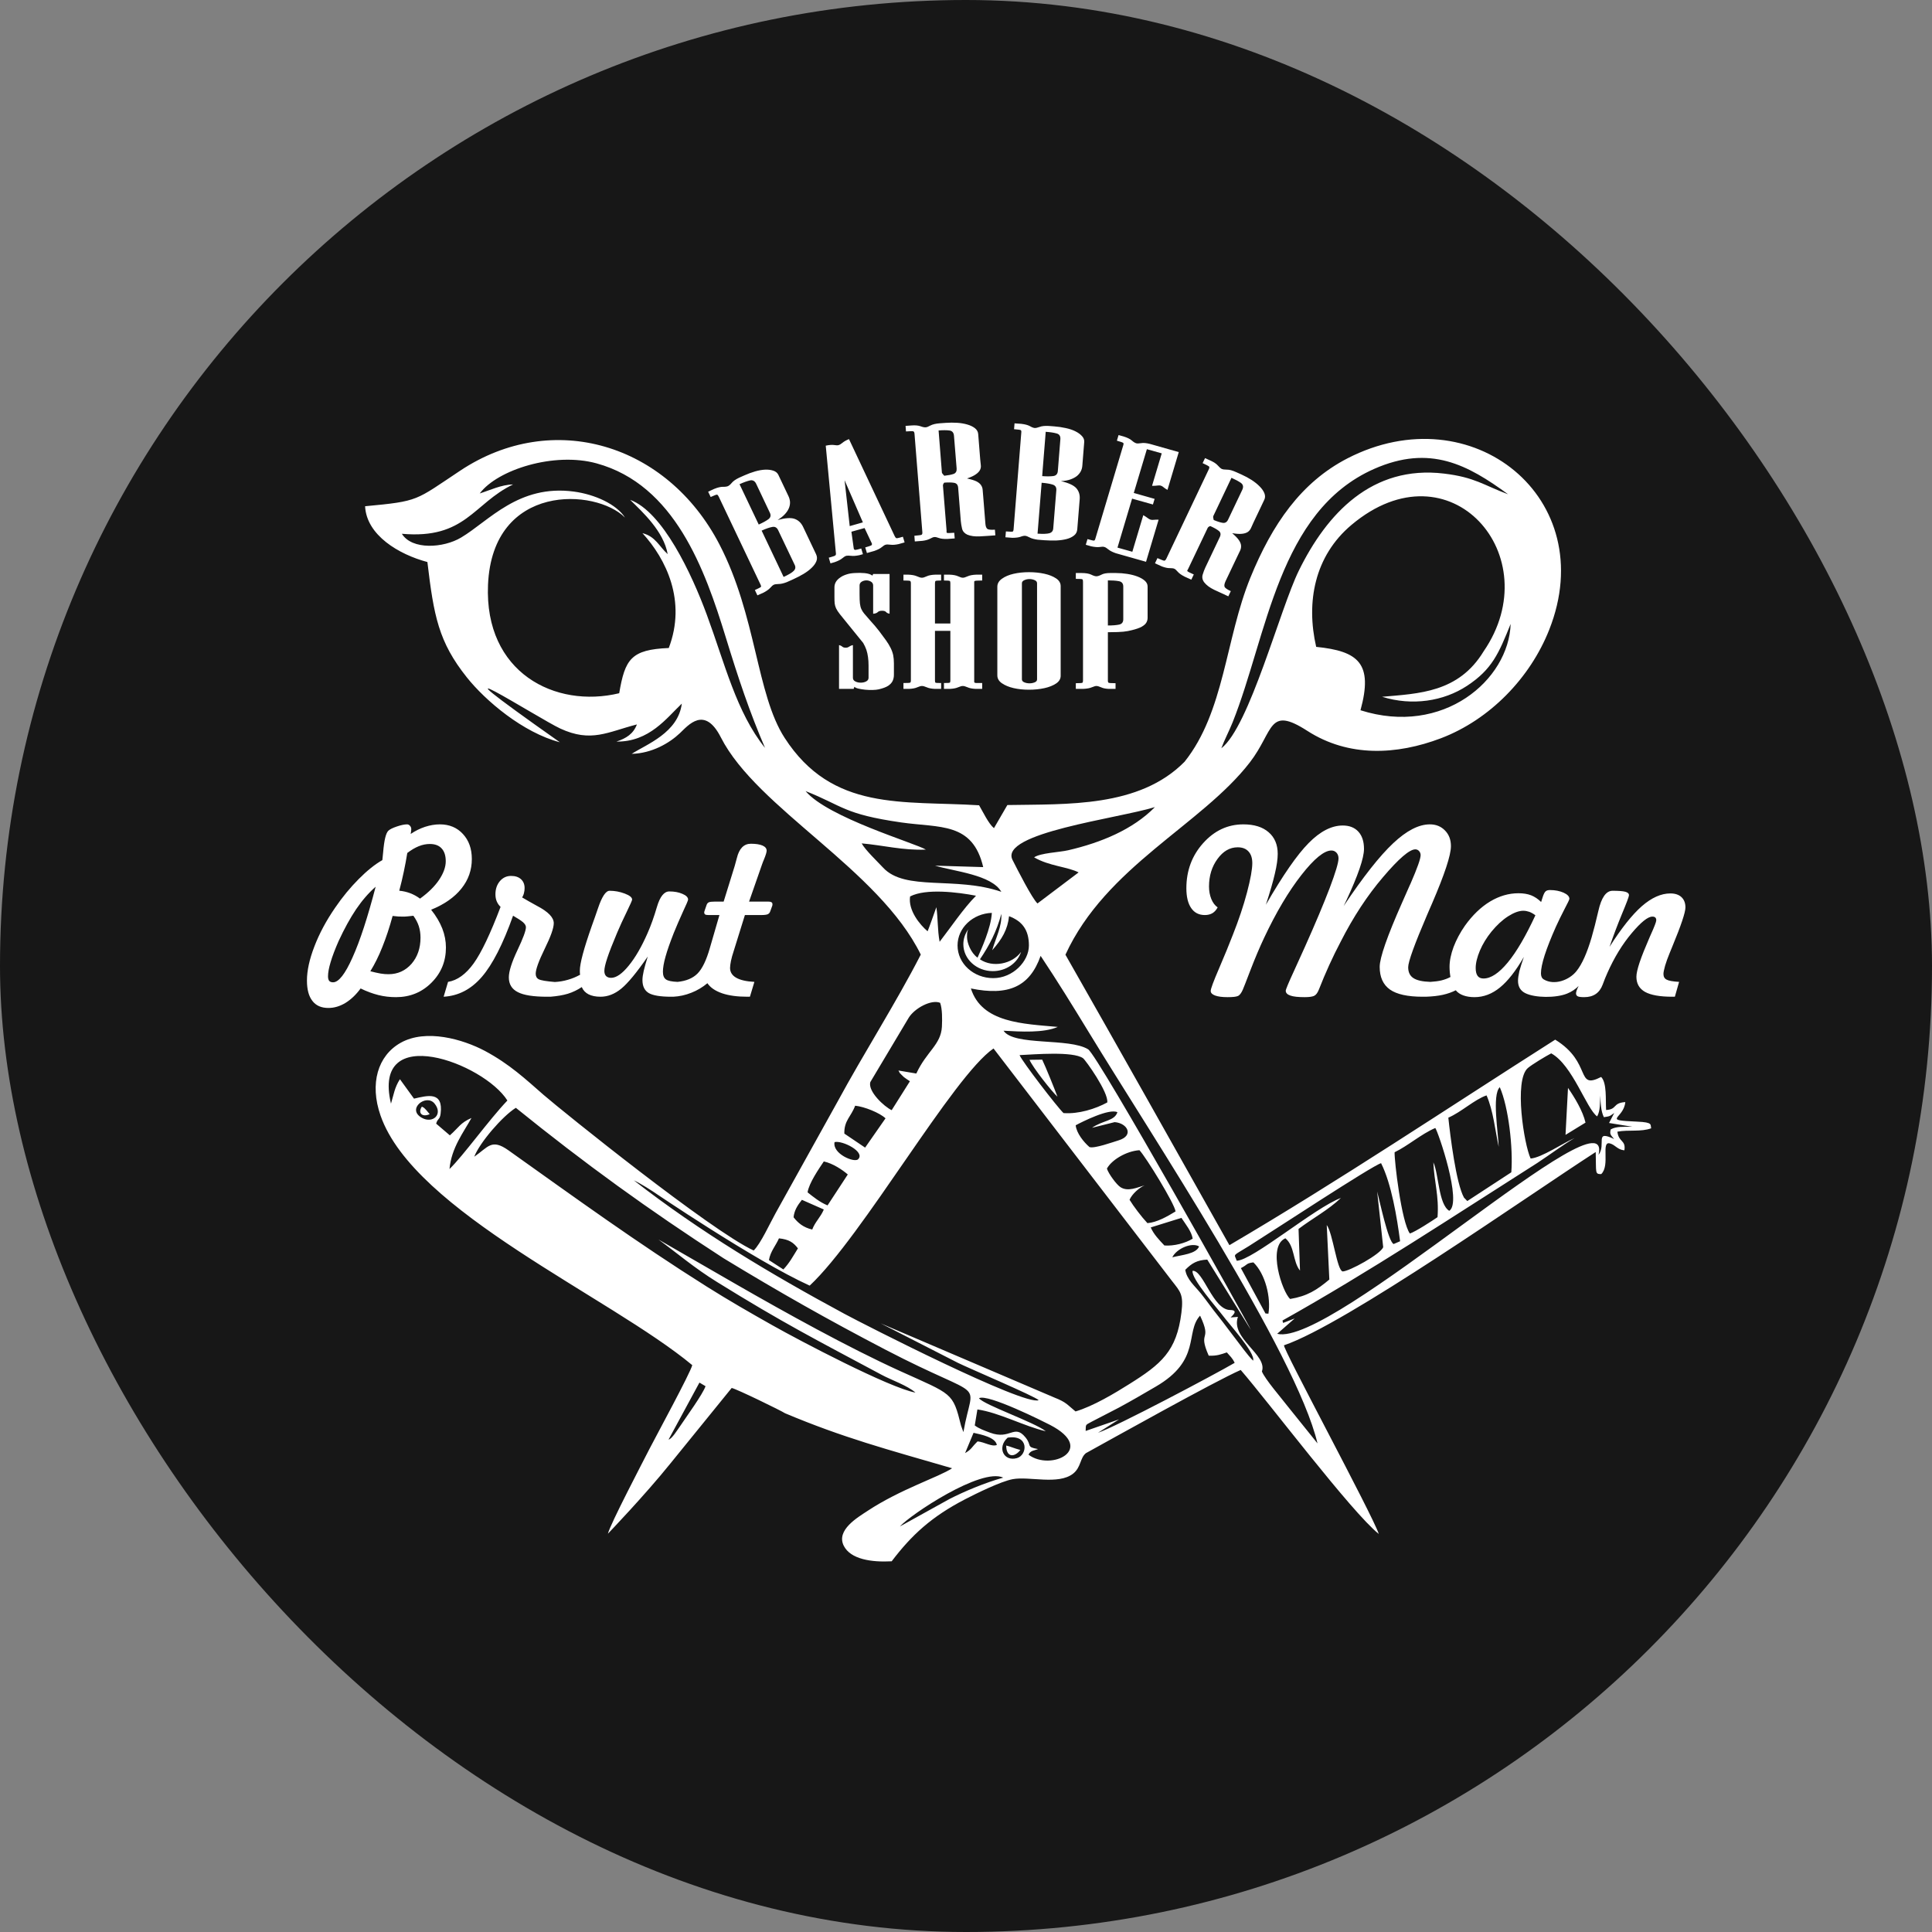 <?xml version="1.0" encoding="UTF-8"?> <svg xmlns="http://www.w3.org/2000/svg" width="32" height="32" viewBox="0 0 32 32" fill="none"><rect x="0" y="0" width="32" height="32" fill="#808080" stroke="none"/><rect width="32" height="32" rx="16" fill="#171717"></rect><g clip-path="url(#clip0_489_38)"><path d="M20.168 15.029C20.146 15.071 20.118 15.103 20.082 15.125C20.046 15.146 20.004 15.156 19.956 15.156C19.858 15.156 19.783 15.118 19.73 15.041C19.677 14.965 19.65 14.855 19.65 14.712C19.65 14.422 19.742 14.173 19.927 13.966C20.113 13.758 20.335 13.654 20.594 13.654C20.773 13.654 20.912 13.697 21.012 13.784C21.112 13.87 21.163 13.989 21.163 14.143C21.163 14.226 21.148 14.335 21.116 14.47C21.085 14.605 21.035 14.777 20.967 14.985C21.248 14.498 21.483 14.158 21.675 13.964C21.866 13.77 22.054 13.673 22.24 13.673C22.351 13.673 22.437 13.707 22.499 13.775C22.561 13.843 22.592 13.938 22.592 14.061C22.592 14.212 22.494 14.498 22.298 14.918L22.255 15.007C22.58 14.521 22.853 14.175 23.075 13.967C23.296 13.759 23.498 13.654 23.683 13.654C23.785 13.654 23.869 13.688 23.934 13.756C24 13.823 24.032 13.909 24.032 14.015C24.032 14.165 23.927 14.482 23.719 14.965L23.668 15.082L23.638 15.152C23.428 15.641 23.324 15.93 23.324 16.02C23.324 16.102 23.352 16.162 23.41 16.2C23.467 16.238 23.561 16.259 23.691 16.263C23.759 16.259 23.823 16.251 23.877 16.238C23.931 16.224 23.98 16.206 24.024 16.182C24.019 16.156 24.016 16.129 24.013 16.102C24.011 16.076 24.009 16.046 24.009 16.014C24.009 15.913 24.032 15.803 24.076 15.684C24.122 15.564 24.184 15.447 24.265 15.331C24.39 15.157 24.528 15.024 24.68 14.932C24.832 14.841 24.988 14.795 25.15 14.795C25.231 14.795 25.301 14.806 25.36 14.829C25.418 14.852 25.474 14.889 25.526 14.94L25.552 14.858C25.568 14.808 25.585 14.776 25.601 14.763C25.617 14.749 25.64 14.742 25.672 14.742C25.758 14.742 25.833 14.757 25.897 14.785C25.962 14.815 25.994 14.848 25.994 14.887C25.994 14.9 25.967 14.956 25.913 15.058C25.86 15.161 25.812 15.258 25.771 15.349C25.689 15.533 25.627 15.69 25.585 15.82C25.543 15.951 25.523 16.051 25.523 16.121C25.523 16.17 25.538 16.203 25.569 16.222C25.746 16.328 25.995 16.232 26.112 16.084C26.204 15.969 26.286 15.784 26.361 15.53C26.397 15.406 26.434 15.261 26.473 15.092C26.523 14.867 26.601 14.754 26.71 14.754C26.808 14.754 26.878 14.759 26.919 14.77C26.96 14.781 26.981 14.8 26.981 14.828C26.981 14.849 26.942 14.953 26.864 15.14C26.787 15.327 26.719 15.508 26.659 15.683C26.854 15.376 27.032 15.152 27.193 15.01C27.355 14.869 27.512 14.798 27.667 14.798C27.746 14.798 27.807 14.819 27.85 14.859C27.894 14.9 27.916 14.957 27.916 15.03C27.916 15.112 27.844 15.327 27.7 15.675L27.653 15.79C27.622 15.864 27.598 15.933 27.579 15.996C27.561 16.06 27.552 16.105 27.552 16.132C27.552 16.177 27.569 16.208 27.605 16.226C27.639 16.245 27.709 16.257 27.811 16.263L27.741 16.509H27.698C27.493 16.509 27.343 16.482 27.247 16.429C27.152 16.375 27.104 16.292 27.104 16.178C27.104 16.126 27.122 16.046 27.158 15.938C27.195 15.829 27.25 15.692 27.323 15.524L27.338 15.49C27.401 15.351 27.433 15.268 27.433 15.243C27.433 15.222 27.428 15.207 27.417 15.197C27.407 15.187 27.391 15.182 27.368 15.182C27.294 15.182 27.18 15.273 27.027 15.455C26.873 15.637 26.737 15.858 26.622 16.118C26.598 16.17 26.573 16.233 26.545 16.309C26.493 16.448 26.391 16.516 26.239 16.516C26.189 16.516 26.154 16.512 26.134 16.503C26.114 16.493 26.104 16.477 26.104 16.454C26.104 16.442 26.107 16.426 26.114 16.406C26.121 16.386 26.132 16.36 26.147 16.331C26.093 16.385 26.029 16.428 25.956 16.457C25.772 16.532 25.423 16.53 25.262 16.449C25.183 16.409 25.143 16.341 25.143 16.245C25.143 16.203 25.151 16.151 25.165 16.088C25.181 16.027 25.206 15.947 25.24 15.85C25.107 16.081 24.975 16.249 24.844 16.356C24.713 16.463 24.572 16.516 24.422 16.516C24.352 16.516 24.29 16.506 24.237 16.487C24.184 16.468 24.142 16.439 24.112 16.402C24.049 16.434 23.979 16.459 23.899 16.477C23.819 16.495 23.725 16.505 23.618 16.509H23.562C23.315 16.509 23.134 16.469 23.022 16.39C22.909 16.31 22.852 16.185 22.852 16.014C22.852 15.864 22.976 15.507 23.225 14.946C23.277 14.828 23.317 14.737 23.346 14.672L23.365 14.631C23.475 14.378 23.53 14.223 23.53 14.164C23.53 14.137 23.521 14.115 23.504 14.096C23.487 14.077 23.466 14.068 23.442 14.068C23.347 14.068 23.168 14.221 22.909 14.526C22.648 14.831 22.414 15.188 22.206 15.597C22.14 15.723 22.076 15.852 22.016 15.985C21.955 16.118 21.899 16.253 21.845 16.39C21.823 16.445 21.797 16.48 21.765 16.495C21.733 16.509 21.681 16.516 21.61 16.516C21.503 16.516 21.424 16.508 21.373 16.49C21.321 16.472 21.296 16.446 21.296 16.409C21.296 16.389 21.342 16.278 21.434 16.079C21.507 15.92 21.567 15.787 21.614 15.682C21.789 15.291 21.925 14.967 22.024 14.708C22.121 14.451 22.17 14.287 22.17 14.218C22.17 14.18 22.159 14.149 22.137 14.124C22.114 14.099 22.086 14.087 22.052 14.087C21.933 14.087 21.767 14.222 21.555 14.493C21.343 14.764 21.137 15.11 20.938 15.533C20.863 15.692 20.788 15.869 20.713 16.064C20.638 16.26 20.595 16.37 20.584 16.394C20.559 16.45 20.532 16.485 20.503 16.497C20.475 16.51 20.418 16.516 20.332 16.516C20.244 16.516 20.175 16.507 20.126 16.489C20.078 16.471 20.053 16.446 20.053 16.413C20.053 16.379 20.099 16.254 20.192 16.039C20.284 15.824 20.36 15.639 20.42 15.483C20.518 15.235 20.597 15 20.655 14.78C20.713 14.559 20.742 14.398 20.742 14.296C20.742 14.213 20.721 14.148 20.679 14.103C20.637 14.057 20.578 14.034 20.5 14.034C20.37 14.034 20.259 14.098 20.166 14.226C20.072 14.354 20.025 14.507 20.025 14.684C20.025 14.759 20.038 14.828 20.063 14.89C20.089 14.953 20.123 14.998 20.168 15.029ZM25.431 15.16C25.397 15.134 25.364 15.116 25.331 15.103C25.298 15.092 25.265 15.085 25.231 15.085C25.157 15.085 25.072 15.117 24.977 15.178C24.881 15.24 24.79 15.325 24.703 15.431C24.623 15.53 24.559 15.634 24.512 15.744C24.466 15.854 24.442 15.95 24.442 16.033C24.442 16.092 24.453 16.136 24.474 16.164C24.495 16.193 24.528 16.207 24.571 16.207C24.694 16.207 24.828 16.118 24.974 15.941C25.12 15.764 25.272 15.503 25.431 15.16Z" fill="white"></path><path d="M9.117 16.509H9.061C8.836 16.509 8.675 16.484 8.577 16.433C8.478 16.383 8.428 16.302 8.428 16.189C8.428 16.088 8.476 15.938 8.57 15.739C8.664 15.541 8.711 15.414 8.711 15.358C8.711 15.331 8.695 15.304 8.663 15.275C8.63 15.247 8.575 15.211 8.498 15.167C8.331 15.637 8.158 15.975 7.981 16.18C7.803 16.386 7.593 16.495 7.348 16.509L7.421 16.263C7.575 16.238 7.717 16.135 7.846 15.956C7.974 15.777 8.122 15.466 8.291 15.021C8.262 14.993 8.241 14.962 8.227 14.928C8.213 14.894 8.206 14.856 8.206 14.812C8.206 14.725 8.231 14.652 8.28 14.594C8.33 14.536 8.391 14.508 8.466 14.508C8.535 14.508 8.589 14.526 8.629 14.562C8.669 14.599 8.689 14.648 8.689 14.708C8.689 14.737 8.686 14.764 8.679 14.789C8.674 14.814 8.663 14.839 8.649 14.865C8.713 14.903 8.796 14.95 8.896 15.005C9.08 15.101 9.172 15.196 9.172 15.291C9.172 15.371 9.122 15.512 9.022 15.715C8.923 15.918 8.873 16.056 8.873 16.128C8.873 16.172 8.89 16.203 8.924 16.22C8.958 16.238 9.047 16.253 9.19 16.265C9.265 16.261 9.339 16.248 9.407 16.228C9.475 16.209 9.542 16.181 9.608 16.145C9.606 16.136 9.606 16.128 9.605 16.118C9.604 16.11 9.604 16.096 9.604 16.077C9.604 15.957 9.67 15.712 9.8 15.342C9.825 15.273 9.844 15.22 9.857 15.182C9.869 15.148 9.885 15.102 9.905 15.043C9.97 14.85 10.034 14.754 10.097 14.754C10.182 14.754 10.265 14.769 10.347 14.8C10.429 14.831 10.47 14.864 10.47 14.9C10.47 14.913 10.44 14.98 10.381 15.102C10.322 15.223 10.268 15.339 10.221 15.451C10.144 15.634 10.089 15.774 10.058 15.87C10.026 15.966 10.01 16.036 10.01 16.081C10.01 16.119 10.02 16.148 10.039 16.167C10.059 16.186 10.086 16.196 10.122 16.196C10.207 16.196 10.304 16.129 10.413 15.995C10.523 15.861 10.627 15.681 10.726 15.455C10.78 15.333 10.832 15.188 10.881 15.021C10.931 14.851 10.999 14.765 11.086 14.765C11.169 14.765 11.241 14.778 11.303 14.805C11.365 14.831 11.397 14.863 11.397 14.9C11.397 14.913 11.368 14.982 11.31 15.105C11.254 15.229 11.203 15.346 11.159 15.455C11.099 15.608 11.053 15.737 11.024 15.842C10.994 15.947 10.98 16.032 10.98 16.095C10.98 16.156 10.996 16.198 11.03 16.222C11.063 16.246 11.127 16.259 11.223 16.263C11.363 16.249 11.474 16.204 11.552 16.126C11.631 16.047 11.7 15.905 11.759 15.697L11.916 15.156H11.735C11.708 15.156 11.689 15.153 11.679 15.146C11.669 15.139 11.664 15.128 11.664 15.111C11.664 15.108 11.664 15.105 11.665 15.102C11.665 15.098 11.668 15.091 11.672 15.08L11.702 14.993C11.709 14.969 11.722 14.954 11.74 14.945C11.758 14.937 11.794 14.933 11.848 14.933H11.986L12.169 14.343C12.179 14.311 12.191 14.267 12.205 14.211C12.243 14.054 12.321 13.975 12.437 13.975C12.519 13.975 12.583 13.985 12.63 14.005C12.675 14.025 12.698 14.053 12.698 14.09C12.698 14.114 12.684 14.161 12.656 14.23C12.64 14.266 12.63 14.295 12.622 14.317L12.407 14.933H12.721C12.745 14.933 12.763 14.936 12.776 14.943C12.788 14.949 12.794 14.96 12.794 14.974C12.794 14.98 12.794 14.986 12.794 14.991C12.793 14.995 12.792 15 12.79 15.005L12.758 15.093C12.751 15.116 12.737 15.132 12.718 15.142C12.697 15.151 12.663 15.156 12.612 15.156H12.338L12.155 15.744C12.133 15.81 12.117 15.867 12.107 15.915C12.098 15.963 12.092 16.002 12.092 16.032C12.092 16.101 12.126 16.155 12.193 16.194C12.261 16.233 12.361 16.256 12.495 16.263L12.421 16.509H12.377C12.211 16.509 12.072 16.49 11.96 16.452C11.848 16.413 11.766 16.358 11.717 16.285C11.637 16.352 11.548 16.405 11.451 16.443C11.354 16.482 11.253 16.504 11.152 16.509H11.116C10.938 16.509 10.814 16.488 10.745 16.448C10.677 16.407 10.641 16.336 10.641 16.234C10.641 16.193 10.648 16.142 10.662 16.081C10.676 16.021 10.698 15.941 10.729 15.843C10.545 16.11 10.398 16.287 10.289 16.376C10.18 16.465 10.066 16.509 9.946 16.509C9.866 16.509 9.8 16.495 9.748 16.469C9.696 16.442 9.658 16.402 9.636 16.349C9.564 16.397 9.487 16.434 9.407 16.459C9.326 16.484 9.227 16.5 9.117 16.509Z" fill="white"></path><path d="M5.973 16.372C5.896 16.477 5.812 16.556 5.721 16.612C5.629 16.667 5.536 16.695 5.44 16.695C5.323 16.695 5.235 16.657 5.175 16.579C5.114 16.502 5.084 16.389 5.084 16.241C5.084 16.077 5.125 15.889 5.207 15.677C5.288 15.464 5.403 15.249 5.552 15.033C5.672 14.857 5.801 14.701 5.94 14.561C6.079 14.421 6.21 14.316 6.333 14.246C6.336 14.215 6.341 14.172 6.346 14.117C6.363 13.914 6.392 13.795 6.434 13.758C6.459 13.735 6.505 13.712 6.574 13.689C6.642 13.666 6.699 13.654 6.742 13.654C6.761 13.654 6.777 13.662 6.791 13.678C6.805 13.694 6.812 13.712 6.812 13.733C6.812 13.744 6.81 13.756 6.809 13.769C6.807 13.782 6.805 13.797 6.802 13.813C6.877 13.762 6.956 13.723 7.04 13.695C7.123 13.668 7.206 13.654 7.286 13.654C7.443 13.654 7.571 13.708 7.668 13.814C7.766 13.92 7.815 14.058 7.815 14.228C7.815 14.41 7.758 14.574 7.642 14.718C7.527 14.862 7.36 14.979 7.141 15.068C7.224 15.172 7.285 15.276 7.326 15.38C7.366 15.483 7.386 15.588 7.386 15.694C7.386 15.922 7.307 16.116 7.147 16.276C6.987 16.436 6.791 16.516 6.558 16.516C6.459 16.516 6.361 16.505 6.266 16.481C6.171 16.457 6.073 16.421 5.973 16.372ZM6.222 14.687C6.106 14.789 5.998 14.913 5.899 15.059C5.8 15.206 5.703 15.382 5.608 15.588C5.55 15.72 5.506 15.835 5.477 15.933C5.447 16.031 5.433 16.11 5.433 16.171C5.433 16.205 5.44 16.231 5.453 16.247C5.467 16.262 5.488 16.27 5.517 16.27C5.609 16.27 5.717 16.133 5.839 15.858C5.963 15.584 6.09 15.193 6.222 14.687ZM6.134 16.087C6.198 16.104 6.254 16.116 6.303 16.125C6.351 16.133 6.395 16.136 6.434 16.136C6.588 16.136 6.715 16.078 6.816 15.964C6.915 15.849 6.965 15.704 6.965 15.53C6.965 15.462 6.955 15.399 6.937 15.341C6.918 15.282 6.888 15.225 6.847 15.168C6.814 15.172 6.782 15.176 6.752 15.178C6.724 15.181 6.697 15.182 6.675 15.182C6.651 15.182 6.625 15.182 6.596 15.18C6.568 15.178 6.536 15.175 6.503 15.171C6.452 15.359 6.395 15.53 6.334 15.682C6.274 15.835 6.206 15.97 6.134 16.087ZM6.613 14.753C6.677 14.759 6.737 14.773 6.793 14.794C6.849 14.815 6.904 14.845 6.957 14.884C7.093 14.786 7.199 14.682 7.272 14.574C7.345 14.465 7.383 14.362 7.383 14.265C7.383 14.172 7.36 14.101 7.315 14.053C7.27 14.003 7.204 13.979 7.119 13.979C7.059 13.979 6.997 13.991 6.936 14.016C6.874 14.041 6.811 14.078 6.746 14.128C6.73 14.228 6.711 14.329 6.689 14.434C6.667 14.539 6.642 14.645 6.613 14.753Z" fill="white"></path><path fill-rule="evenodd" clip-rule="evenodd" d="M14.905 25.283C15.081 25.087 16.251 24.305 16.617 24.474C16.319 24.557 15.972 24.702 15.723 24.83L14.905 25.283ZM16.912 15.767C16.852 15.951 16.665 16.085 16.444 16.085C16.174 16.085 15.956 15.885 15.956 15.639C15.956 15.549 15.986 15.464 16.037 15.393C16.024 15.434 16.017 15.428 16.017 15.521C16.017 15.614 16.078 15.781 16.191 15.862C16.252 15.726 16.415 15.371 16.428 15.12C16.113 15.131 15.86 15.368 15.86 15.66C15.86 15.959 16.125 16.201 16.451 16.201C16.778 16.201 17.042 15.922 17.042 15.66C17.042 15.398 16.927 15.256 16.713 15.175C16.691 15.394 16.595 15.558 16.434 15.739C16.497 15.524 16.597 15.343 16.585 15.137C16.507 15.43 16.386 15.661 16.231 15.889C16.439 16.032 16.765 15.969 16.912 15.767ZM21.822 23.907L21.338 23.305C21.226 23.159 20.955 22.847 20.901 22.716C20.999 22.439 20.378 22.17 20.504 21.812L20.383 21.821C20.423 21.783 20.514 21.699 20.376 21.698C20.089 21.696 19.929 21.031 19.753 21.049C19.725 21.175 20.18 21.691 20.25 21.786C20.35 21.923 20.795 22.406 20.756 22.537C20.664 22.449 20.541 22.272 20.457 22.165C20.362 22.044 20.278 21.925 20.174 21.795C20.065 21.66 19.997 21.558 19.892 21.426C19.791 21.301 19.655 21.19 19.632 21.032C19.742 20.921 19.826 20.872 19.996 20.863L20.719 22.028C20.701 21.968 18.188 17.483 18.023 17.38C17.711 17.186 16.791 17.328 16.622 17.072C16.907 17.088 17.286 17.111 17.52 17.009C16.95 16.957 16.261 16.944 16.081 16.372C16.703 16.5 17.056 16.343 17.236 15.832C17.514 16.25 17.766 16.658 18.027 17.086C19.066 18.794 21.465 22.407 21.822 23.907ZM22.386 8.693C24.02 7.321 25.656 9.215 24.573 10.789C24.158 11.472 23.501 11.487 22.892 11.541C23.39 11.696 23.91 11.615 24.298 11.36C24.714 11.086 24.824 10.824 25.021 10.334C24.991 11.261 23.905 12.199 22.534 11.764C22.746 10.988 22.502 10.785 21.8 10.714C21.63 9.974 21.771 9.209 22.386 8.693ZM23.19 20.559L23.083 20.605C22.992 20.567 22.847 19.869 22.81 19.736L22.91 20.656C22.874 20.77 22.342 21.061 22.238 21.059C22.144 21.039 22.076 20.425 21.975 20.29L22.018 21.193C21.809 21.368 21.652 21.468 21.369 21.515C21.239 21.402 20.985 20.643 21.29 20.51C21.449 20.642 21.409 20.892 21.532 21.045L21.508 20.355C21.741 20.178 21.998 20.044 22.21 19.842C21.775 20.003 20.749 20.875 20.484 20.882C20.442 20.758 20.403 20.816 20.687 20.638C21.068 20.399 22.735 19.302 22.875 19.266C23.046 19.604 23.14 20.172 23.19 20.559ZM23.099 19.085C23.324 18.976 23.538 18.784 23.773 18.683C23.817 18.737 24.224 19.917 24.004 20.055C23.826 19.947 23.831 19.447 23.741 19.252C23.753 19.571 23.837 19.805 23.81 20.16C23.732 20.214 23.447 20.4 23.352 20.431C23.212 20.242 23.093 19.22 23.099 19.085ZM25.463 19.262C25.668 19.127 25.889 18.962 26.079 18.85C25.89 18.932 25.533 19.176 25.352 19.189C25.244 18.961 25.072 17.893 25.306 17.69C25.38 17.627 25.603 17.494 25.693 17.447C26.046 17.639 26.279 18.37 26.454 18.491C26.509 18.392 26.496 18.273 26.508 18.145C26.508 18.257 26.516 18.405 26.565 18.504C26.671 18.488 26.66 18.489 26.737 18.434L26.651 18.6L27.034 18.662C26.893 18.666 26.777 18.652 26.679 18.706C26.657 18.786 26.68 18.8 26.735 18.866C26.401 18.707 26.609 18.953 26.477 19.128C26.741 17.977 22.056 22.321 21.154 22.092L21.444 21.838L21.252 21.912L21.242 21.872C22.68 21.067 24.074 20.144 25.463 19.262ZM7.06 18.386C7.004 18.328 7.027 18.354 6.988 18.329C6.917 18.432 6.989 18.511 7.117 18.454C7.112 18.448 7.07 18.396 7.06 18.386ZM11.466 22.611C11.435 22.74 10.869 23.781 10.759 23.995C10.642 24.224 10.105 25.25 10.069 25.403C10.069 25.403 10.68 24.767 11.107 24.236L12.119 22.989C12.199 23.005 12.937 23.364 13.003 23.408C13.968 23.814 14.683 24.003 15.77 24.319C15.548 24.466 14.918 24.663 14.368 25.026C14.21 25.131 13.843 25.342 13.976 25.604C14.089 25.827 14.434 25.878 14.769 25.86C15.099 25.425 15.428 25.121 15.988 24.831C16.17 24.737 16.576 24.537 16.772 24.5C17.046 24.448 17.526 24.6 17.773 24.409C17.907 24.304 17.887 24.148 17.986 24.069C18.373 23.856 20.128 22.874 20.55 22.691C21.009 23.22 22.387 25.049 22.837 25.407C22.731 25.085 21.224 22.302 21.268 22.282C22.296 21.93 25.289 19.817 26.43 19.081C26.44 19.426 26.413 19.447 26.521 19.447C26.674 19.302 26.51 18.894 26.667 18.939C26.76 18.966 26.787 19.042 26.905 19.053C26.932 18.878 26.81 18.924 26.789 18.744C26.979 18.709 27.179 18.751 27.349 18.688C27.331 18.631 27.387 18.589 27.119 18.578C26.515 18.552 26.896 18.537 26.92 18.254C26.706 18.268 26.79 18.375 26.602 18.385C26.592 18.213 26.617 17.936 26.52 17.838C26.089 18.058 26.378 17.601 25.759 17.22C23.977 18.354 22.182 19.555 20.363 20.624C19.46 19.017 18.559 17.415 17.647 15.813C18.319 14.349 19.898 13.667 20.701 12.628C21.103 12.107 20.999 11.684 21.653 12.105C22.338 12.546 23.135 12.505 23.866 12.228C24.675 11.92 25.344 11.23 25.66 10.43C26.52 8.256 24.382 6.528 22.316 7.593C21.55 7.989 21.072 8.682 20.709 9.571C20.297 10.584 20.28 11.791 19.62 12.617C18.868 13.379 17.672 13.316 16.685 13.334L16.463 13.717C16.373 13.643 16.28 13.445 16.217 13.338C14.951 13.259 13.786 13.446 12.995 12.22C12.528 11.497 12.529 10.197 11.916 9.017C11.049 7.348 9.156 6.779 7.625 7.794C6.87 8.295 6.95 8.3 6.047 8.385C6.071 8.866 6.608 9.184 7.079 9.309C7.185 10.202 7.264 10.632 7.732 11.219C8.041 11.607 8.664 12.135 9.273 12.294C6.765 10.527 8.934 11.907 9.278 12.066C9.793 12.305 10.065 12.123 10.549 11.999C10.491 12.153 10.376 12.228 10.21 12.283C10.756 12.29 11.043 11.89 11.293 11.654C11.232 12.136 10.713 12.326 10.463 12.486C10.798 12.478 11.088 12.308 11.263 12.142C11.398 12.015 11.669 11.68 11.94 12.214C12.54 13.393 14.557 14.396 15.251 15.811C14.841 16.611 14.313 17.434 13.868 18.255L12.845 20.096C12.755 20.257 12.596 20.606 12.483 20.712C11.775 20.386 9.313 18.403 9.004 18.135C8.708 17.877 8.444 17.627 8.031 17.406C7.667 17.213 7.055 17.036 6.636 17.272C6.258 17.484 6.118 17.948 6.303 18.477C6.858 20.071 10.101 21.477 11.466 22.611ZM8.423 19.054C8.14 18.853 8.088 18.998 7.855 19.159C7.944 18.926 8.324 18.485 8.544 18.349C9.69 19.275 10.736 20.033 11.985 20.841C12.906 21.401 13.705 21.854 14.666 22.355C16.375 23.245 16.119 22.791 15.957 23.72L15.918 23.613C15.779 23.056 15.776 23.102 14.902 22.706C14.051 22.319 13.002 21.737 12.2 21.276L10.906 20.53C11.221 20.76 11.502 21.003 11.878 21.235C12.985 21.921 13.502 22.182 14.604 22.772C14.766 22.859 15.033 22.95 15.163 23.066C14.724 22.984 13.239 22.202 12.796 21.952C12.423 21.742 12.063 21.535 11.703 21.308C10.555 20.586 9.532 19.843 8.423 19.054ZM10.498 19.55C10.626 19.61 10.815 19.735 10.815 19.735C10.808 19.73 12.501 20.882 13.411 21.294C14.289 20.473 15.786 17.823 16.456 17.366L19.412 21.217C19.55 21.395 19.606 21.437 19.568 21.742C19.489 22.382 19.233 22.594 18.701 22.927C18.471 23.072 18.106 23.292 17.814 23.378C17.672 23.263 17.667 23.228 17.462 23.147L14.587 21.919L15.866 22.573C16.048 22.663 17.147 23.129 17.204 23.191C16.972 23.294 14.306 21.934 13.986 21.761C12.757 21.098 11.597 20.404 10.498 19.55ZM24.979 8.187C24.573 8.036 24.43 7.905 23.917 7.844C22.722 7.7 21.975 8.51 21.513 9.451C21.201 10.085 20.694 12.036 20.229 12.394C20.282 12.251 20.357 12.111 20.416 11.964C20.99 10.528 21.17 8.47 22.759 7.767C23.689 7.356 24.313 7.701 24.979 8.187ZM16.9 24.016C16.79 23.987 16.735 23.958 16.666 23.943C16.667 24.146 16.805 24.14 16.9 24.016ZM18.462 18.586C18.674 18.602 18.788 18.809 18.527 18.888C18.428 18.918 18.124 19.028 18.045 18.999C17.951 18.918 17.829 18.768 17.817 18.638C17.924 18.58 18.373 18.354 18.508 18.422C18.458 18.571 18.269 18.553 18.087 18.68L18.462 18.586ZM24.248 19.836C24.117 19.6 24.02 18.809 23.989 18.512C24.205 18.419 24.422 18.211 24.622 18.143C24.733 18.395 24.767 18.734 24.823 18.996C24.818 18.776 24.708 18.139 24.841 18.007C24.985 18.331 25.064 19.014 25.032 19.417L24.303 19.893L24.248 19.836ZM17.515 18.165C17.461 18.021 17.325 17.683 17.262 17.551L17.052 17.554C17.104 17.679 17.427 18.087 17.515 18.165ZM21.009 21.759L20.96 21.755L20.553 21.004C20.672 20.945 20.632 20.925 20.76 20.909C20.959 21.1 21.053 21.493 21.009 21.759ZM25.93 18.797L26.261 18.594C26.217 18.4 26.075 18.169 25.971 18.019L25.93 18.797ZM16.69 23.812C17.05 23.757 17.018 24.102 16.844 24.151C16.623 24.213 16.511 23.973 16.69 23.812ZM16.125 23.732C16.257 23.761 16.487 23.807 16.511 23.933C16.426 23.968 16.309 23.885 16.192 23.874C16.086 23.976 16.098 24.002 15.985 24.068L16.125 23.732ZM17.322 23.706C17.13 23.555 16.298 23.27 16.215 23.159C16.355 23.079 17.29 23.548 17.392 23.601C18.169 24.003 17.408 24.375 17.035 24.094C17.069 24.021 17.135 24.027 17.193 24.001C16.986 23.965 17.099 23.945 16.983 23.805C16.798 23.58 16.732 23.854 16.4 23.73C16.3 23.692 16.223 23.667 16.145 23.61L16.189 23.345C16.549 23.396 16.972 23.627 17.322 23.706ZM11.585 22.9L11.686 22.96C11.637 23.097 11.373 23.459 11.254 23.637C11.223 23.679 11.124 23.84 11.074 23.843L11.585 22.9ZM17.982 23.701C17.984 23.58 17.98 23.607 18.081 23.548L18.535 23.313C18.76 23.191 18.921 23.096 19.141 22.968C19.905 22.525 19.623 22.069 19.877 21.791C20.085 22.235 19.831 22.024 20.02 22.454C20.154 22.461 20.228 22.431 20.32 22.4C20.375 22.465 20.409 22.487 20.45 22.573C20.12 22.766 18.471 23.639 18.186 23.731L18.536 23.509L17.982 23.701ZM12.736 20.871C12.759 20.729 12.851 20.629 12.902 20.511C13.069 20.528 13.143 20.581 13.216 20.677C13.132 20.812 13.081 20.912 12.975 21.026L12.736 20.871ZM19.417 20.825C19.489 20.678 19.742 20.573 19.861 20.645C19.809 20.771 19.58 20.783 19.417 20.825ZM19.568 20.172C19.642 20.284 19.734 20.394 19.755 20.516C19.633 20.592 19.442 20.641 19.286 20.629C19.2 20.538 19.107 20.442 19.06 20.33L19.568 20.172ZM13.144 20.162C13.155 20.052 13.206 19.968 13.282 19.873L13.645 20.033C13.589 20.166 13.503 20.233 13.453 20.365C13.304 20.331 13.215 20.253 13.144 20.162ZM13.376 19.749C13.399 19.596 13.563 19.359 13.645 19.237C13.797 19.271 13.952 19.375 14.042 19.453L13.707 19.965C13.578 19.913 13.467 19.821 13.376 19.749ZM18.873 19.051C18.981 19.166 19.455 19.936 19.471 20.065C19.327 20.153 19.159 20.247 19.005 20.259C18.908 20.156 18.774 19.979 18.709 19.872C18.751 19.775 18.87 19.671 18.958 19.633C18.843 19.665 18.682 19.744 18.558 19.663C18.492 19.62 18.362 19.443 18.334 19.356C18.41 19.213 18.655 19.065 18.873 19.051ZM13.823 18.917C13.95 18.884 14.338 19.079 14.213 19.201C14.15 19.264 13.783 19.109 13.823 18.917ZM13.985 18.776C13.979 18.559 14.097 18.495 14.164 18.314C14.315 18.329 14.57 18.431 14.667 18.523L14.329 19.008L13.985 18.776ZM6.988 18.515C6.728 18.371 7.059 18.109 7.197 18.278C7.344 18.456 7.169 18.616 6.988 18.515ZM8.404 18.228C8.098 18.548 7.676 19.14 7.445 19.363C7.477 19.009 7.678 18.756 7.809 18.517C7.624 18.598 7.601 18.672 7.451 18.805L7.224 18.611C7.25 18.52 7.285 18.549 7.298 18.446C7.345 18.07 7.081 18.146 6.857 18.197L6.624 17.875C6.535 18.014 6.524 18.12 6.476 18.28C6.15 16.914 8.011 17.605 8.404 18.228ZM16.887 17.476C17.136 17.464 17.772 17.41 17.938 17.527C17.98 17.557 18.363 18.093 18.34 18.26C18.146 18.366 17.864 18.455 17.615 18.436C17.506 18.331 16.93 17.581 16.887 17.476ZM14.769 18.388C14.644 18.329 14.372 18.076 14.415 17.923L15.05 16.859C15.148 16.698 15.428 16.549 15.572 16.61C15.608 16.713 15.607 16.878 15.601 17.006C15.584 17.306 15.348 17.412 15.177 17.781L14.881 17.731C14.931 17.818 14.88 17.743 14.933 17.803C14.94 17.811 14.963 17.832 14.97 17.839C14.985 17.853 15.043 17.89 15.071 17.909L14.769 18.388ZM15.074 14.848C15.335 14.712 15.86 14.777 16.166 14.836C15.956 15.048 15.749 15.359 15.563 15.599C15.526 15.397 15.537 15.208 15.509 15.026C15.49 15.082 15.378 15.396 15.364 15.425C15.24 15.321 15.038 15.079 15.074 14.848ZM17.184 14.964C17.097 14.886 16.854 14.408 16.771 14.244C16.543 13.796 18.519 13.557 19.129 13.368C18.765 13.739 18.236 13.957 17.692 14.083C17.539 14.118 17.24 14.126 17.128 14.2C17.373 14.345 17.688 14.357 17.865 14.45L17.184 14.964ZM15.335 14.072C15.174 13.97 13.709 13.542 13.343 13.103C13.963 13.348 13.97 13.484 14.926 13.622C15.564 13.714 16.109 13.612 16.285 14.362L15.487 14.338C15.81 14.434 16.422 14.488 16.585 14.771C15.824 14.509 14.992 14.767 14.626 14.37C14.531 14.268 14.331 14.078 14.272 13.969C14.627 14 14.958 14.088 15.335 14.072ZM7.946 8.173C8.239 7.78 9.178 7.481 9.882 7.675C11.176 8.031 11.676 9.431 12.021 10.556C12.23 11.237 12.415 11.792 12.671 12.387C12.198 11.8 12.007 10.995 11.708 10.185C11.456 9.501 10.975 8.476 10.437 8.279C10.646 8.484 10.991 8.799 11.059 9.178C10.918 9.053 10.858 8.884 10.641 8.831C11.032 9.258 11.374 9.953 11.077 10.733C10.45 10.759 10.352 10.919 10.256 11.482C9.195 11.738 8.021 11.141 8.083 9.687C8.156 7.99 9.874 8.089 10.352 8.573C10.213 8.354 9.857 8.189 9.504 8.142C8.59 8.02 8.099 8.628 7.638 8.903C7.344 9.079 6.823 9.112 6.656 8.841C7.711 8.935 7.839 8.34 8.498 8.024C8.301 8.028 8.119 8.119 7.946 8.173Z" fill="white"></path><path d="M13.06 8.219C13.074 8.248 13.082 8.279 13.085 8.31C13.087 8.342 13.082 8.375 13.07 8.408C13.057 8.442 13.037 8.475 13.007 8.509C12.978 8.543 12.935 8.578 12.88 8.613C13.005 8.579 13.098 8.572 13.161 8.594C13.223 8.616 13.27 8.66 13.302 8.727L13.517 9.18C13.535 9.219 13.537 9.257 13.522 9.295C13.507 9.332 13.481 9.369 13.444 9.404C13.408 9.44 13.363 9.473 13.309 9.506C13.255 9.538 13.196 9.568 13.131 9.598L13.03 9.643C12.977 9.663 12.932 9.673 12.896 9.673C12.86 9.674 12.835 9.677 12.819 9.684C12.801 9.692 12.781 9.709 12.759 9.735C12.736 9.761 12.7 9.787 12.65 9.814L12.545 9.861L12.503 9.773C12.563 9.746 12.595 9.729 12.602 9.723C12.608 9.716 12.606 9.702 12.597 9.683C12.33 9.121 12.164 8.772 11.902 8.221C11.893 8.203 11.884 8.193 11.874 8.193C11.865 8.192 11.83 8.205 11.771 8.232L11.729 8.144L11.829 8.098C11.887 8.074 11.935 8.063 11.973 8.063C12.011 8.064 12.039 8.06 12.057 8.052C12.075 8.044 12.097 8.026 12.121 7.997C12.145 7.968 12.185 7.94 12.241 7.913L12.326 7.875C12.386 7.848 12.446 7.826 12.507 7.808C12.567 7.791 12.623 7.781 12.674 7.779C12.725 7.777 12.77 7.783 12.809 7.796C12.848 7.809 12.876 7.832 12.892 7.865L13.06 8.219ZM12.889 8.782C12.868 8.737 12.835 8.719 12.791 8.728C12.746 8.736 12.687 8.756 12.615 8.789L12.657 8.877L12.937 9.467L12.979 9.556C13.062 9.518 13.118 9.485 13.146 9.456C13.175 9.428 13.181 9.394 13.163 9.357L12.889 8.782ZM12.524 8.012C12.501 7.965 12.466 7.947 12.42 7.958C12.373 7.969 12.316 7.989 12.249 8.02L12.29 8.106L12.526 8.602L12.567 8.688C12.637 8.657 12.69 8.627 12.727 8.6C12.764 8.572 12.773 8.536 12.751 8.492L12.524 8.012ZM14.955 8.89L14.983 8.984L14.884 9.012C14.829 9.024 14.783 9.027 14.747 9.022C14.712 9.017 14.686 9.017 14.669 9.022C14.653 9.026 14.631 9.04 14.604 9.063C14.576 9.086 14.536 9.106 14.482 9.125L14.359 9.16L14.331 9.067C14.383 9.052 14.415 9.041 14.428 9.035C14.441 9.028 14.445 9.017 14.441 9.002L14.32 8.746L14.102 8.807L14.141 9.087C14.146 9.102 14.155 9.109 14.169 9.108C14.184 9.107 14.216 9.099 14.265 9.085L14.293 9.179L14.232 9.196C14.178 9.207 14.133 9.211 14.097 9.206C14.059 9.202 14.033 9.202 14.016 9.206C13.997 9.212 13.975 9.226 13.949 9.248C13.923 9.27 13.882 9.291 13.825 9.311L13.755 9.331L13.727 9.237L13.772 9.224C13.805 9.215 13.827 9.207 13.836 9.199C13.846 9.192 13.848 9.176 13.844 9.151C13.782 8.494 13.74 8.049 13.677 7.382L13.685 7.38C13.738 7.369 13.781 7.366 13.816 7.371C13.85 7.377 13.874 7.377 13.887 7.373C13.907 7.368 13.929 7.355 13.954 7.334C13.978 7.313 14.015 7.292 14.062 7.273C14.339 7.863 14.538 8.283 14.817 8.876C14.825 8.894 14.834 8.906 14.841 8.911C14.848 8.917 14.869 8.915 14.902 8.905L14.955 8.89ZM14.292 8.652L13.989 7.954L14.074 8.714L14.292 8.652ZM16.321 8.67C16.324 8.714 16.334 8.743 16.351 8.758C16.368 8.773 16.411 8.778 16.479 8.773L16.486 8.867C16.395 8.874 16.309 8.88 16.228 8.884C16.147 8.888 16.078 8.879 16.022 8.856C15.975 8.834 15.946 8.801 15.935 8.757C15.924 8.712 15.918 8.67 15.914 8.631L15.87 8.077C15.866 8.031 15.844 8.004 15.803 7.997C15.763 7.99 15.709 7.989 15.64 7.994C15.627 8.008 15.62 8.023 15.618 8.039L15.678 8.784C15.679 8.795 15.679 8.804 15.678 8.811C15.677 8.819 15.68 8.824 15.685 8.826C15.691 8.828 15.703 8.829 15.72 8.829C15.737 8.828 15.765 8.827 15.805 8.824L15.813 8.918L15.689 8.927C15.629 8.928 15.583 8.923 15.551 8.911C15.518 8.899 15.494 8.893 15.476 8.895C15.46 8.896 15.436 8.905 15.406 8.922C15.376 8.938 15.334 8.951 15.28 8.958L15.152 8.968L15.145 8.874C15.213 8.868 15.252 8.863 15.263 8.858C15.274 8.852 15.279 8.838 15.277 8.815C15.226 8.175 15.197 7.813 15.147 7.184C15.145 7.161 15.138 7.147 15.126 7.144C15.115 7.14 15.075 7.141 15.006 7.146L14.999 7.054L15.097 7.047C15.16 7.042 15.209 7.047 15.246 7.06C15.283 7.074 15.311 7.079 15.331 7.078C15.351 7.077 15.378 7.066 15.412 7.047C15.447 7.029 15.498 7.016 15.566 7.011L15.664 7.004C15.729 6.999 15.793 6.999 15.855 7.003C15.917 7.007 15.973 7.017 16.024 7.032C16.076 7.047 16.117 7.068 16.149 7.093C16.181 7.119 16.199 7.151 16.202 7.189L16.235 7.604C16.238 7.64 16.242 7.673 16.245 7.701C16.249 7.73 16.245 7.757 16.233 7.782C16.22 7.808 16.198 7.832 16.165 7.855C16.133 7.879 16.083 7.902 16.017 7.925C16.086 7.94 16.138 7.956 16.173 7.973C16.207 7.99 16.232 8.011 16.248 8.034C16.264 8.057 16.274 8.084 16.276 8.114C16.279 8.145 16.282 8.181 16.285 8.222L16.321 8.67ZM15.801 7.219C15.797 7.165 15.771 7.135 15.723 7.13C15.676 7.124 15.617 7.124 15.546 7.13L15.601 7.829C15.605 7.839 15.611 7.848 15.619 7.856C15.626 7.864 15.633 7.872 15.64 7.88C15.705 7.873 15.756 7.863 15.794 7.85C15.832 7.836 15.848 7.806 15.845 7.761L15.801 7.219ZM17.927 7.711C17.925 7.743 17.917 7.774 17.903 7.803C17.889 7.831 17.868 7.857 17.841 7.881C17.813 7.904 17.778 7.923 17.735 7.939C17.693 7.955 17.638 7.965 17.572 7.969C17.698 7.998 17.783 8.037 17.827 8.086C17.87 8.135 17.889 8.196 17.883 8.27L17.843 8.766C17.84 8.809 17.822 8.844 17.79 8.869C17.758 8.895 17.717 8.915 17.667 8.928C17.617 8.941 17.561 8.949 17.498 8.952C17.435 8.954 17.368 8.953 17.297 8.948L17.186 8.939C17.129 8.931 17.085 8.919 17.054 8.902C17.022 8.885 16.998 8.876 16.981 8.875C16.961 8.873 16.935 8.878 16.902 8.891C16.87 8.902 16.825 8.908 16.768 8.908L16.653 8.899L16.661 8.802C16.726 8.807 16.763 8.808 16.772 8.805C16.781 8.802 16.786 8.789 16.788 8.768C16.837 8.151 16.868 7.767 16.916 7.162C16.918 7.142 16.915 7.129 16.906 7.124C16.898 7.119 16.861 7.114 16.796 7.109L16.804 7.012L16.915 7.02C16.977 7.027 17.025 7.04 17.058 7.058C17.09 7.077 17.117 7.087 17.137 7.089C17.156 7.09 17.184 7.084 17.22 7.071C17.255 7.057 17.304 7.052 17.367 7.055L17.46 7.062C17.526 7.067 17.589 7.076 17.651 7.09C17.713 7.103 17.767 7.121 17.812 7.144C17.857 7.166 17.894 7.193 17.921 7.223C17.949 7.253 17.961 7.286 17.958 7.322L17.927 7.711ZM17.496 8.121C17.5 8.072 17.48 8.041 17.437 8.027C17.394 8.013 17.332 8.002 17.253 7.996L17.245 8.094L17.193 8.741L17.185 8.839C17.276 8.845 17.341 8.843 17.381 8.832C17.421 8.82 17.442 8.794 17.445 8.752L17.496 8.121ZM17.563 7.276C17.567 7.224 17.547 7.191 17.5 7.179C17.454 7.166 17.394 7.157 17.32 7.152L17.313 7.246L17.269 7.791L17.262 7.886C17.338 7.892 17.4 7.891 17.446 7.885C17.492 7.878 17.517 7.851 17.521 7.802L17.563 7.276ZM19.082 8.045L19.242 7.509L18.996 7.44L18.779 8.165L19.124 8.263L19.096 8.356L18.751 8.259L18.509 9.07L18.755 9.139L18.936 8.534L18.94 8.535C18.97 8.553 18.994 8.568 19.011 8.582C19.028 8.595 19.043 8.603 19.057 8.607C19.073 8.612 19.091 8.613 19.111 8.61C19.132 8.607 19.158 8.607 19.19 8.608L18.982 9.305L18.481 9.163C18.427 9.144 18.387 9.124 18.359 9.101C18.332 9.078 18.309 9.064 18.29 9.059C18.273 9.054 18.248 9.054 18.214 9.06C18.179 9.065 18.133 9.061 18.074 9.049L17.984 9.023L18.012 8.929C18.075 8.947 18.111 8.956 18.12 8.954C18.13 8.953 18.137 8.942 18.143 8.921C18.322 8.325 18.431 7.959 18.605 7.374C18.611 7.355 18.611 7.343 18.604 7.336C18.597 7.329 18.562 7.317 18.499 7.299L18.527 7.206L18.613 7.23C18.673 7.249 18.717 7.271 18.745 7.295C18.773 7.32 18.798 7.336 18.82 7.342C18.836 7.347 18.863 7.346 18.901 7.34C18.938 7.333 18.988 7.338 19.048 7.353L19.524 7.488L19.337 8.114C19.309 8.099 19.288 8.084 19.273 8.071C19.257 8.057 19.241 8.048 19.225 8.043C19.211 8.039 19.194 8.039 19.172 8.042C19.15 8.045 19.123 8.047 19.09 8.047L19.082 8.045ZM20.299 9.626C20.281 9.666 20.275 9.696 20.282 9.717C20.289 9.738 20.324 9.763 20.386 9.791L20.345 9.877C20.262 9.839 20.184 9.803 20.111 9.769C20.038 9.734 19.983 9.693 19.946 9.646C19.915 9.605 19.907 9.562 19.92 9.518C19.933 9.474 19.948 9.434 19.965 9.398L20.204 8.895C20.224 8.852 20.219 8.818 20.187 8.793C20.155 8.767 20.108 8.741 20.046 8.713C20.027 8.719 20.013 8.728 20.004 8.742L19.681 9.42C19.677 9.43 19.672 9.438 19.668 9.444C19.663 9.45 19.663 9.455 19.667 9.46C19.671 9.465 19.681 9.471 19.696 9.479C19.711 9.486 19.737 9.499 19.773 9.515L19.732 9.601L19.619 9.55C19.567 9.523 19.529 9.496 19.507 9.47C19.485 9.444 19.466 9.427 19.45 9.42C19.435 9.413 19.41 9.41 19.375 9.41C19.34 9.411 19.297 9.401 19.247 9.383L19.13 9.33L19.171 9.244C19.233 9.272 19.271 9.286 19.283 9.287C19.295 9.287 19.306 9.277 19.317 9.256C19.594 8.673 19.75 8.344 20.022 7.772C20.032 7.75 20.033 7.735 20.025 7.726C20.016 7.718 19.981 7.699 19.919 7.671L19.959 7.588L20.048 7.628C20.105 7.654 20.146 7.681 20.171 7.71C20.197 7.74 20.218 7.758 20.236 7.767C20.255 7.775 20.283 7.779 20.323 7.779C20.362 7.778 20.413 7.792 20.475 7.82L20.564 7.86C20.624 7.887 20.679 7.917 20.731 7.95C20.783 7.984 20.827 8.019 20.864 8.057C20.901 8.094 20.927 8.132 20.942 8.169C20.957 8.207 20.957 8.243 20.941 8.277L20.761 8.656C20.745 8.689 20.732 8.718 20.721 8.745C20.709 8.772 20.692 8.793 20.669 8.81C20.645 8.826 20.613 8.837 20.573 8.841C20.533 8.846 20.479 8.843 20.409 8.831C20.462 8.877 20.5 8.916 20.521 8.948C20.542 8.979 20.554 9.009 20.556 9.037C20.558 9.064 20.553 9.092 20.54 9.12C20.527 9.148 20.511 9.181 20.493 9.218L20.299 9.626ZM20.576 8.113C20.599 8.064 20.591 8.026 20.553 7.998C20.514 7.971 20.462 7.943 20.397 7.914L20.095 8.55C20.093 8.561 20.093 8.572 20.096 8.582C20.099 8.592 20.101 8.603 20.103 8.613C20.163 8.638 20.213 8.654 20.252 8.66C20.292 8.666 20.322 8.648 20.341 8.607L20.576 8.113Z" fill="white"></path><path d="M14.806 11.056C14.806 11.099 14.806 11.139 14.806 11.176C14.806 11.213 14.799 11.247 14.785 11.278C14.771 11.308 14.746 11.335 14.711 11.359C14.675 11.382 14.622 11.402 14.552 11.418C14.526 11.424 14.493 11.427 14.454 11.428C14.414 11.429 14.374 11.428 14.333 11.424C14.292 11.42 14.254 11.414 14.22 11.406C14.186 11.398 14.163 11.388 14.152 11.375L14.139 11.41H13.897V10.685C13.92 10.69 13.938 10.699 13.95 10.71C13.963 10.722 13.982 10.728 14.008 10.728C14.03 10.728 14.05 10.722 14.065 10.71C14.081 10.699 14.101 10.69 14.127 10.685V11.226C14.127 11.253 14.14 11.274 14.167 11.287C14.194 11.301 14.224 11.307 14.256 11.307C14.289 11.307 14.319 11.301 14.345 11.287C14.372 11.274 14.386 11.253 14.386 11.226V11.026C14.386 10.974 14.383 10.926 14.377 10.884C14.372 10.841 14.362 10.801 14.35 10.763C14.337 10.725 14.319 10.688 14.297 10.649C14.291 10.64 13.942 10.213 13.912 10.174C13.882 10.136 13.861 10.103 13.848 10.076C13.836 10.049 13.828 10.022 13.825 9.996C13.822 9.97 13.821 9.933 13.821 9.886V9.729C13.821 9.66 13.855 9.605 13.923 9.561C13.948 9.543 13.982 9.527 14.023 9.514C14.064 9.5 14.11 9.493 14.161 9.491C14.214 9.487 14.269 9.488 14.324 9.493C14.38 9.499 14.421 9.512 14.45 9.534L14.462 9.507H14.734V10.165C14.706 10.16 14.686 10.15 14.675 10.136C14.663 10.123 14.642 10.116 14.611 10.116C14.577 10.116 14.553 10.123 14.539 10.138C14.525 10.152 14.502 10.161 14.471 10.165H14.462V9.697C14.462 9.67 14.45 9.649 14.426 9.634C14.402 9.62 14.377 9.613 14.35 9.613C14.323 9.613 14.297 9.62 14.273 9.634C14.249 9.649 14.237 9.67 14.237 9.697V9.84C14.237 9.907 14.239 9.959 14.243 9.996C14.248 10.033 14.255 10.064 14.267 10.089C14.278 10.114 14.294 10.139 14.313 10.162C14.502 10.385 14.477 10.332 14.675 10.606C14.706 10.649 14.731 10.691 14.751 10.731C14.771 10.771 14.785 10.811 14.794 10.851C14.802 10.892 14.806 10.938 14.806 10.988V11.056ZM16.268 9.615C16.231 9.615 16.203 9.616 16.185 9.617C16.167 9.618 16.154 9.619 16.147 9.622C16.14 9.625 16.136 9.629 16.136 9.634C16.136 9.64 16.136 9.648 16.136 9.659C16.136 10.269 16.136 10.64 16.136 11.27C16.136 11.28 16.136 11.289 16.136 11.295C16.136 11.302 16.14 11.306 16.147 11.309C16.154 11.312 16.167 11.313 16.185 11.313C16.203 11.313 16.231 11.313 16.268 11.313V11.41H16.157C16.101 11.407 16.056 11.398 16.024 11.383C15.991 11.369 15.966 11.362 15.949 11.362C15.929 11.362 15.903 11.369 15.871 11.383C15.838 11.398 15.793 11.407 15.737 11.41H15.635V11.313C15.692 11.313 15.723 11.311 15.73 11.307C15.738 11.304 15.741 11.291 15.741 11.27V10.449H15.486V11.27C15.486 11.291 15.489 11.304 15.495 11.307C15.5 11.311 15.532 11.313 15.588 11.313V11.41H15.482C15.425 11.407 15.381 11.398 15.348 11.383C15.316 11.369 15.289 11.362 15.27 11.362C15.252 11.362 15.228 11.369 15.195 11.383C15.163 11.398 15.118 11.407 15.061 11.41H14.964V11.313C15.029 11.313 15.066 11.311 15.074 11.307C15.082 11.304 15.087 11.291 15.087 11.27C15.087 10.646 15.087 10.264 15.087 9.659C15.087 9.639 15.082 9.627 15.074 9.622C15.066 9.618 15.029 9.615 14.964 9.615V9.518H15.04C15.102 9.52 15.151 9.529 15.187 9.545C15.222 9.561 15.25 9.569 15.27 9.569C15.289 9.569 15.316 9.561 15.35 9.545C15.384 9.529 15.432 9.52 15.495 9.518H15.588V9.615C15.534 9.615 15.504 9.618 15.497 9.622C15.49 9.627 15.486 9.639 15.486 9.659V10.327H15.741V9.659C15.741 9.639 15.738 9.627 15.73 9.622C15.723 9.618 15.692 9.615 15.635 9.615V9.518H15.724C15.786 9.52 15.835 9.529 15.869 9.545C15.903 9.561 15.929 9.569 15.949 9.569C15.966 9.569 15.992 9.561 16.028 9.545C16.063 9.529 16.112 9.52 16.174 9.518H16.268V9.615ZM17.568 11.194C17.568 11.244 17.543 11.287 17.492 11.321C17.441 11.355 17.376 11.381 17.298 11.398C17.22 11.415 17.135 11.424 17.043 11.424C16.951 11.424 16.866 11.415 16.788 11.397C16.71 11.379 16.646 11.352 16.595 11.317C16.544 11.282 16.519 11.238 16.519 11.186C16.519 10.604 16.519 10.286 16.519 9.718C16.519 9.666 16.544 9.622 16.595 9.586C16.646 9.549 16.71 9.522 16.788 9.504C16.866 9.486 16.951 9.477 17.043 9.477C17.135 9.477 17.22 9.486 17.298 9.503C17.376 9.52 17.441 9.546 17.492 9.58C17.543 9.614 17.568 9.657 17.568 9.707C17.568 10.282 17.568 10.606 17.568 11.194ZM17.177 9.661C17.177 9.638 17.164 9.62 17.137 9.609C17.11 9.597 17.081 9.591 17.052 9.591C17.022 9.591 16.994 9.597 16.967 9.609C16.94 9.62 16.926 9.638 16.926 9.661V11.253C16.926 11.275 16.94 11.291 16.967 11.302C16.994 11.313 17.022 11.318 17.052 11.318C17.081 11.318 17.11 11.313 17.137 11.302C17.164 11.291 17.177 11.275 17.177 11.253V9.661ZM19.008 10.138C19.008 10.172 19.008 10.204 19.008 10.233C19.008 10.261 19.001 10.288 18.987 10.312C18.973 10.337 18.947 10.359 18.911 10.38C18.874 10.401 18.819 10.42 18.745 10.438C18.705 10.449 18.659 10.457 18.605 10.463C18.551 10.468 18.479 10.471 18.388 10.471H18.35V11.272C18.35 11.292 18.354 11.304 18.363 11.309C18.371 11.313 18.409 11.316 18.477 11.316V11.41H18.358C18.307 11.407 18.266 11.398 18.235 11.383C18.204 11.369 18.178 11.362 18.159 11.362C18.144 11.362 18.12 11.369 18.086 11.383C18.052 11.398 18.004 11.407 17.942 11.41H17.819V11.316C17.884 11.316 17.92 11.313 17.927 11.309C17.934 11.304 17.938 11.292 17.938 11.272C17.938 10.656 17.938 10.241 17.938 9.634C17.938 9.613 17.934 9.599 17.927 9.595C17.92 9.59 17.884 9.588 17.819 9.588V9.491H17.912C17.983 9.491 18.037 9.5 18.074 9.518C18.11 9.536 18.139 9.545 18.159 9.545C18.181 9.545 18.209 9.536 18.244 9.518C18.277 9.5 18.326 9.491 18.388 9.491H18.482C18.547 9.491 18.61 9.496 18.673 9.506C18.735 9.516 18.791 9.53 18.84 9.549C18.89 9.568 18.93 9.591 18.962 9.619C18.993 9.647 19.008 9.679 19.008 9.716V10.138ZM18.605 9.716C18.605 9.665 18.581 9.635 18.532 9.626C18.484 9.617 18.423 9.613 18.35 9.613V9.707V10.36C18.429 10.36 18.491 10.355 18.537 10.345C18.582 10.335 18.605 10.306 18.605 10.257V9.716Z" fill="white"></path></g><defs><clipPath id="clip0_489_38"><rect width="23" height="19" fill="white" transform="translate(5 7)"></rect></clipPath></defs></svg> 